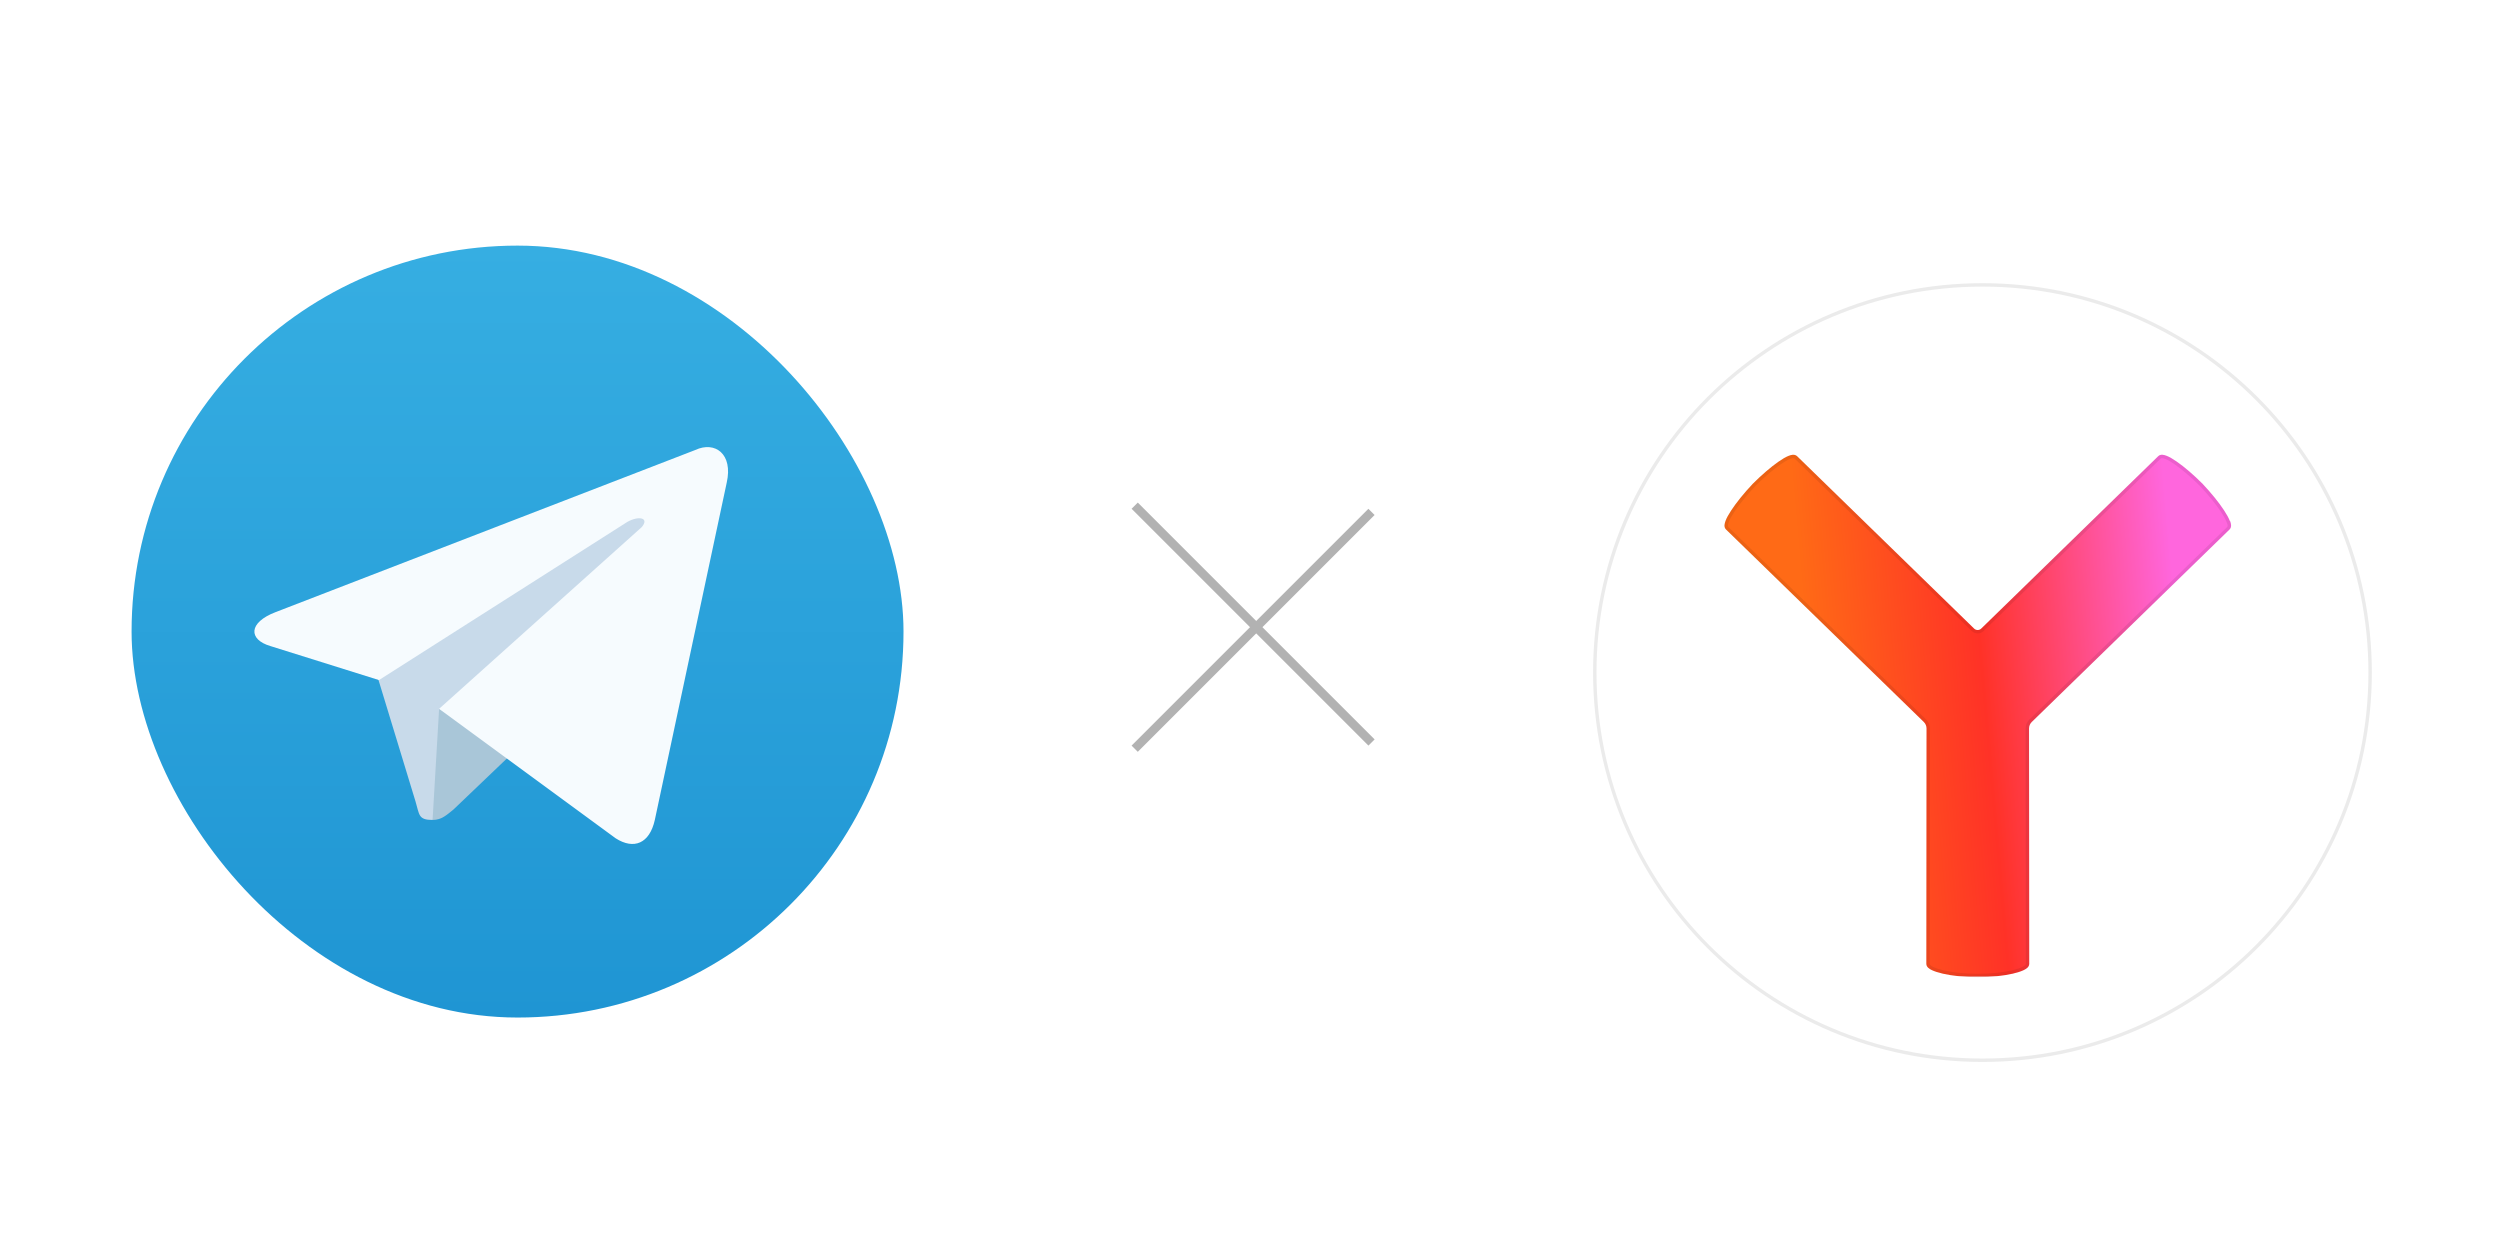<svg width="285" height="143" viewBox="0 0 285 143" fill="none" xmlns="http://www.w3.org/2000/svg">
<g filter="url(#filter0_d_3832_632)">
<path d="M241.607 43.575H209.614C201.245 43.575 194.46 49.983 194.46 57.888V92.343C194.46 100.247 201.245 106.655 209.614 106.655H241.607C249.976 106.655 256.761 100.247 256.761 92.343V57.888C256.761 49.983 249.976 43.575 241.607 43.575Z" fill="url(#paint0_linear_3832_632)"/>
<path d="M241.607 43.38H209.614C201.148 43.38 194.265 49.865 194.265 57.888V92.343C194.265 100.365 201.148 106.85 209.614 106.85H241.607C250.073 106.85 256.956 100.365 256.956 92.343V57.888C256.956 49.865 250.073 43.38 241.607 43.38Z" stroke="black" stroke-opacity="0.04" stroke-width="0.389"/>
<path fill-rule="evenodd" clip-rule="evenodd" d="M270 72C270 96.299 250.299 116 226 116C201.701 116 182 96.299 182 72C182 47.701 201.701 28 226 28C250.299 28 270 47.701 270 72ZM253.552 53.522C253.844 53.964 254.067 54.372 254.196 54.708H254.224C254.286 54.87 254.336 55.038 254.341 55.195C254.347 55.346 254.319 55.542 254.168 55.687L231.622 77.629C231.421 77.825 231.309 78.093 231.309 78.373L231.332 105.211C231.332 105.412 231.214 105.563 231.113 105.658C231.007 105.753 230.867 105.843 230.711 105.916C230.397 106.067 229.966 106.207 229.457 106.324C228.428 106.559 227.023 106.727 225.467 106.727C223.911 106.727 222.507 106.559 221.477 106.324C220.968 106.207 220.537 106.067 220.224 105.916C220.067 105.843 219.927 105.759 219.821 105.658C219.72 105.563 219.603 105.412 219.603 105.211L219.625 78.373C219.625 78.093 219.513 77.825 219.312 77.629L196.766 55.687C196.615 55.542 196.587 55.346 196.593 55.195C196.604 55.044 196.649 54.876 196.71 54.708C196.833 54.372 197.063 53.964 197.354 53.522C197.936 52.632 198.814 51.541 199.788 50.511V50.506C200.829 49.465 201.892 48.553 202.754 47.954C203.179 47.657 203.576 47.422 203.901 47.294C204.063 47.227 204.231 47.182 204.382 47.17C204.533 47.165 204.724 47.193 204.869 47.333L225.048 66.986C225.271 67.204 225.635 67.204 225.859 66.986L246.037 47.333C246.183 47.187 246.373 47.159 246.524 47.17C246.681 47.182 246.843 47.227 247.006 47.294C247.33 47.422 247.722 47.657 248.153 47.954C249.015 48.553 250.078 49.459 251.119 50.506V50.511C252.092 51.541 252.971 52.632 253.552 53.522Z" fill="white"/>
<path fill-rule="evenodd" clip-rule="evenodd" d="M253.227 53.736L253.227 53.735C252.661 52.869 251.798 51.796 250.836 50.779L250.743 50.68C249.746 49.689 248.742 48.838 247.931 48.275C247.507 47.982 247.144 47.768 246.862 47.656L246.857 47.654C246.721 47.597 246.6 47.567 246.497 47.559L246.496 47.559C246.407 47.553 246.348 47.573 246.312 47.609L246.309 47.612L226.131 67.264C226.131 67.264 226.131 67.264 226.131 67.264C225.756 67.63 225.151 67.63 224.776 67.264L204.599 47.614C204.599 47.614 204.599 47.613 204.599 47.613C204.563 47.579 204.501 47.557 204.404 47.56C204.305 47.568 204.181 47.599 204.05 47.654L204.045 47.656C203.762 47.768 203.393 47.983 202.977 48.274C202.165 48.838 201.157 49.697 200.157 50.688L200.071 50.779C199.109 51.796 198.246 52.869 197.68 53.735L197.679 53.736C197.394 54.17 197.184 54.549 197.076 54.842C197.022 54.989 196.99 55.117 196.982 55.217C196.979 55.315 197.002 55.374 197.037 55.407L197.038 55.409L219.584 77.35C219.861 77.62 220.015 77.99 220.015 78.373L219.992 105.211C219.992 105.211 219.992 105.211 219.992 105.211C219.992 105.254 220.018 105.309 220.089 105.375L220.089 105.376C220.153 105.437 220.251 105.499 220.388 105.562L220.393 105.565C220.671 105.699 221.071 105.831 221.565 105.945C222.563 106.173 223.938 106.338 225.468 106.338C226.998 106.338 228.373 106.173 229.371 105.945C229.864 105.831 230.264 105.699 230.541 105.565L230.547 105.562C230.673 105.504 230.778 105.436 230.85 105.372C230.918 105.307 230.942 105.253 230.942 105.211C230.942 105.211 230.942 105.211 230.942 105.211L230.92 78.373C230.92 77.99 231.074 77.62 231.351 77.35L253.898 55.407C253.934 55.373 253.957 55.312 253.953 55.21L253.953 55.209C253.951 55.176 253.946 55.139 253.938 55.098H253.928L253.833 54.848C253.718 54.549 253.511 54.166 253.227 53.736ZM254.224 54.708C254.286 54.871 254.336 55.039 254.342 55.195C254.348 55.346 254.319 55.542 254.168 55.688L231.623 77.629C231.421 77.825 231.31 78.094 231.31 78.373L231.332 105.211C231.332 105.413 231.214 105.563 231.113 105.659C231.007 105.754 230.867 105.843 230.711 105.916C230.397 106.067 229.967 106.207 229.457 106.324C228.428 106.56 227.023 106.728 225.468 106.728C223.912 106.728 222.507 106.56 221.478 106.324C220.968 106.207 220.538 106.067 220.224 105.916C220.067 105.843 219.928 105.76 219.821 105.659C219.721 105.563 219.603 105.413 219.603 105.211L219.625 78.373C219.625 78.094 219.513 77.825 219.312 77.629L196.767 55.688C196.615 55.542 196.587 55.346 196.593 55.195C196.604 55.044 196.649 54.876 196.711 54.708C196.834 54.373 197.063 53.964 197.354 53.522C197.936 52.632 198.815 51.541 199.788 50.511V50.506C200.829 49.465 201.892 48.553 202.754 47.954C203.179 47.658 203.577 47.423 203.901 47.294C204.063 47.227 204.231 47.182 204.382 47.171C204.534 47.165 204.724 47.193 204.869 47.333L225.048 66.986C225.271 67.204 225.635 67.204 225.859 66.986L246.037 47.333C246.183 47.188 246.373 47.16 246.524 47.171C246.681 47.182 246.843 47.227 247.006 47.294C247.33 47.423 247.722 47.658 248.153 47.954C249.015 48.553 250.078 49.459 251.119 50.506V50.511C252.092 51.541 252.971 52.632 253.553 53.522C253.844 53.964 254.068 54.373 254.196 54.708H254.224ZM270.39 72C270.39 96.514 250.514 116.39 226 116.39C201.486 116.39 181.611 96.514 181.611 72C181.611 47.486 201.486 27.611 226 27.611C250.514 27.611 270.39 47.486 270.39 72ZM226 116C250.299 116 270 96.299 270 72C270 47.701 250.299 28 226 28C201.701 28 182 47.701 182 72C182 96.299 201.701 116 226 116Z" fill="black" fill-opacity="0.08"/>
</g>
<g filter="url(#filter1_b_3832_632)">
<rect x="15" y="28" width="88" height="88" rx="44" fill="url(#paint1_linear_3832_632)"/>
</g>
<path d="M49.313 93.475C47.673 93.475 47.822 92.878 47.375 91.388L42.606 75.739L79.121 54.277" fill="#C8DAEA"/>
<path d="M49.313 93.475C50.356 93.475 50.952 92.879 51.698 92.283L58.404 85.874L50.058 80.807" fill="#A9C6D8"/>
<path d="M50.058 80.806L70.178 95.561C72.264 96.903 74.053 96.157 74.649 93.475L82.846 55.023C83.591 51.744 81.505 50.254 79.269 51.297L31.428 69.778C28.298 70.97 28.298 72.907 30.832 73.653L43.202 77.528L71.519 59.494C72.861 58.749 74.053 59.047 73.159 60.09" fill="#F6FBFE"/>
<line x1="129.354" y1="57.646" x2="156.354" y2="84.646" stroke="#B2B2B2"/>
<line y1="-0.5" x2="38.184" y2="-0.5" transform="matrix(0.707 -0.707 -0.707 -0.707 129 85)" stroke="#B2B2B2"/>
<defs>
<filter id="filter0_d_3832_632" x="169.151" y="19.823" width="113.699" height="113.699" filterUnits="userSpaceOnUse" color-interpolation-filters="sRGB">
<feFlood flood-opacity="0" result="BackgroundImageFix"/>
<feColorMatrix in="SourceAlpha" type="matrix" values="0 0 0 0 0 0 0 0 0 0 0 0 0 0 0 0 0 0 127 0" result="hardAlpha"/>
<feOffset dy="4.673"/>
<feGaussianBlur stdDeviation="6.23"/>
<feComposite in2="hardAlpha" operator="out"/>
<feColorMatrix type="matrix" values="0 0 0 0 0 0 0 0 0 0 0 0 0 0 0 0 0 0 0.12 0"/>
<feBlend mode="normal" in2="BackgroundImageFix" result="effect1_dropShadow_3832_632"/>
<feBlend mode="normal" in="SourceGraphic" in2="effect1_dropShadow_3832_632" result="shape"/>
</filter>
<filter id="filter1_b_3832_632" x="1.18" y="14.18" width="115.64" height="115.64" filterUnits="userSpaceOnUse" color-interpolation-filters="sRGB">
<feFlood flood-opacity="0" result="BackgroundImageFix"/>
<feGaussianBlur in="BackgroundImageFix" stdDeviation="6.91"/>
<feComposite in2="SourceAlpha" operator="in" result="effect1_backgroundBlur_3832_632"/>
<feBlend mode="normal" in="SourceGraphic" in2="effect1_backgroundBlur_3832_632" result="shape"/>
</filter>
<linearGradient id="paint0_linear_3832_632" x1="194.46" y1="76.307" x2="256.158" y2="70.875" gradientUnits="userSpaceOnUse">
<stop offset="0.195" stop-color="#FF6A16"/>
<stop offset="0.513" stop-color="#FF3227"/>
<stop offset="0.878" stop-color="#FF66DD"/>
</linearGradient>
<linearGradient id="paint1_linear_3832_632" x1="59" y1="28" x2="59" y2="116" gradientUnits="userSpaceOnUse">
<stop stop-color="#36AEE2"/>
<stop offset="1" stop-color="#1F95D3"/>
</linearGradient>
</defs>
</svg>
